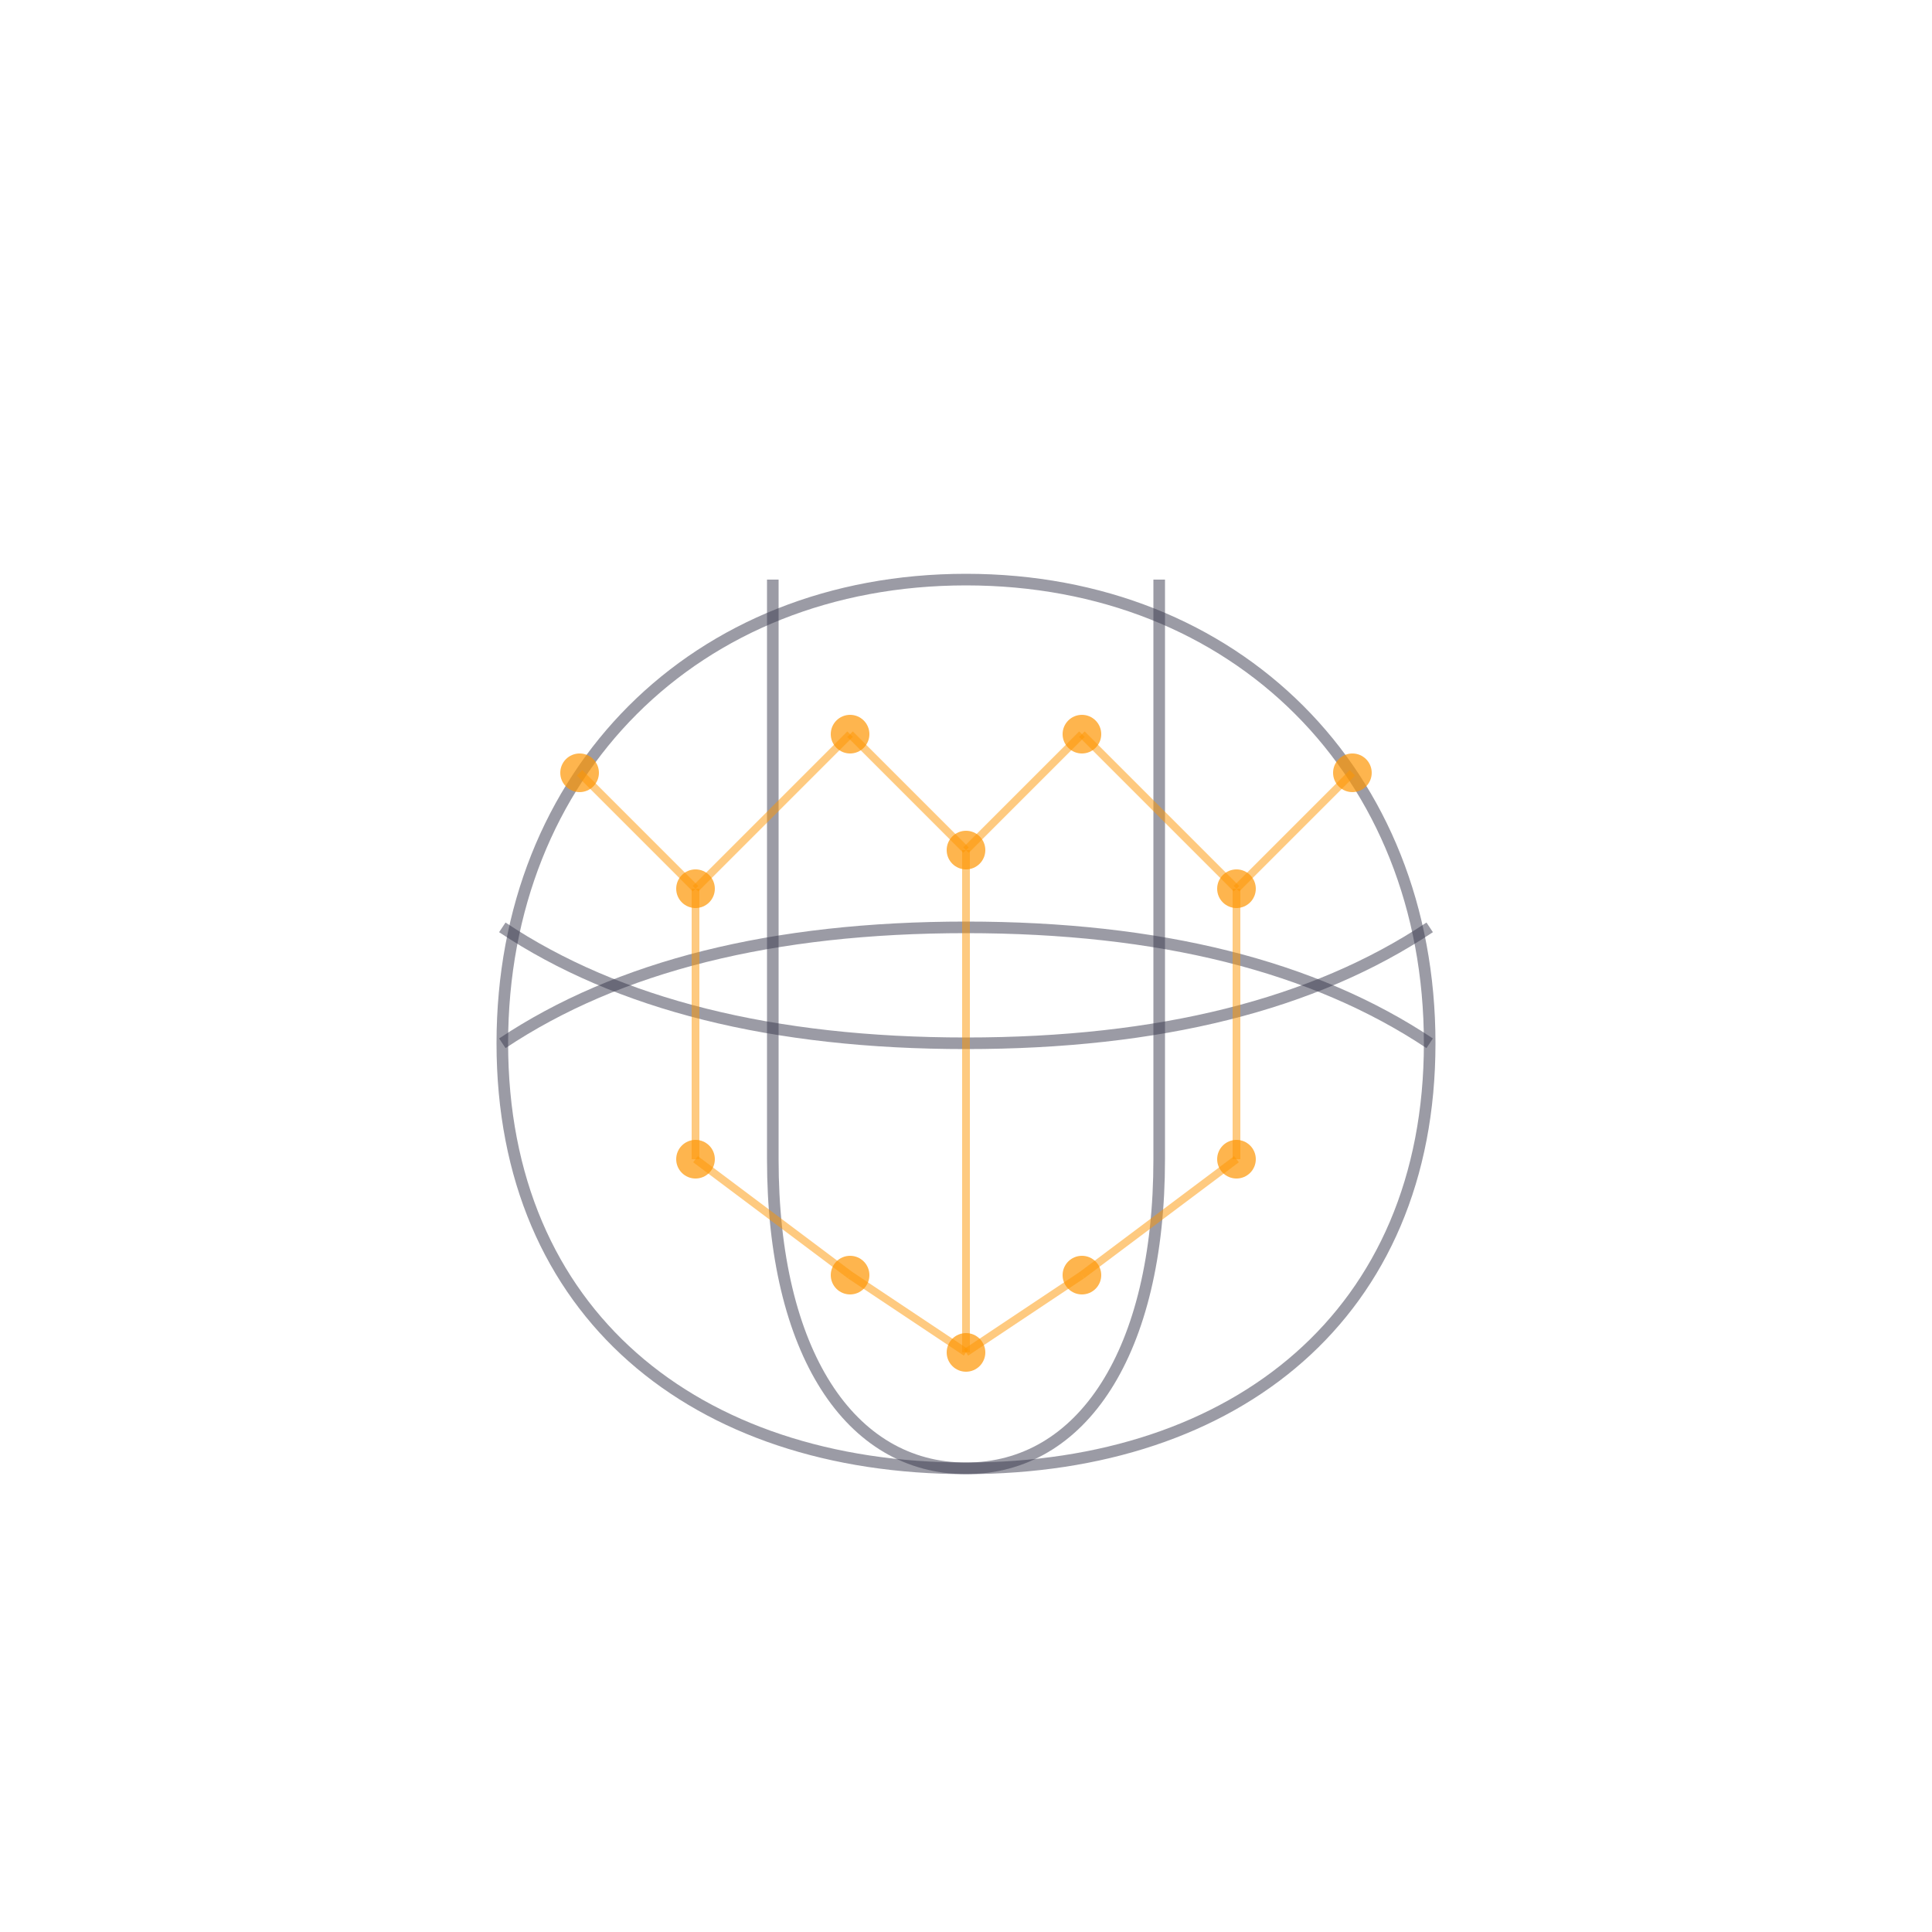 <svg xmlns="http://www.w3.org/2000/svg" viewBox="0 0 500 500">
  <path d="M250,150 C180,150 130,200 130,270 C130,340 180,380 250,380 C320,380 370,340 370,270 C370,200 320,150 250,150 Z" fill="none" stroke="#39384D" stroke-width="3" opacity="0.5"/>
  
  <!-- Brain lines -->
  <path d="M130,270 C160,250 200,240 250,240 C300,240 340,250 370,270" fill="none" stroke="#39384D" stroke-width="3" opacity="0.5"/>
  <path d="M130,240 C160,260 200,270 250,270 C300,270 340,260 370,240" fill="none" stroke="#39384D" stroke-width="3" opacity="0.5"/>
  
  <!-- Vertical connections -->
  <path d="M200,150 C200,200 200,250 200,300 C200,350 220,380 250,380" fill="none" stroke="#39384D" stroke-width="3" opacity="0.5"/>
  <path d="M300,150 C300,200 300,250 300,300 C300,350 280,380 250,380" fill="none" stroke="#39384D" stroke-width="3" opacity="0.5"/>
  
  <!-- Circuit nodes -->
  <circle cx="150" cy="200" r="5" fill="#fe9603" opacity="0.7"/>
  <circle cx="180" cy="230" r="5" fill="#fe9603" opacity="0.7"/>
  <circle cx="220" cy="190" r="5" fill="#fe9603" opacity="0.7"/>
  <circle cx="250" cy="220" r="5" fill="#fe9603" opacity="0.7"/>
  <circle cx="280" cy="190" r="5" fill="#fe9603" opacity="0.7"/>
  <circle cx="320" cy="230" r="5" fill="#fe9603" opacity="0.7"/>
  <circle cx="350" cy="200" r="5" fill="#fe9603" opacity="0.7"/>
  
  <circle cx="180" cy="300" r="5" fill="#fe9603" opacity="0.7"/>
  <circle cx="220" cy="330" r="5" fill="#fe9603" opacity="0.7"/>
  <circle cx="250" cy="350" r="5" fill="#fe9603" opacity="0.7"/>
  <circle cx="280" cy="330" r="5" fill="#fe9603" opacity="0.7"/>
  <circle cx="320" cy="300" r="5" fill="#fe9603" opacity="0.7"/>
  
  <!-- Circuit connections -->
  <line x1="150" y1="200" x2="180" y2="230" stroke="#fe9603" stroke-width="2" opacity="0.5"/>
  <line x1="180" y1="230" x2="220" y2="190" stroke="#fe9603" stroke-width="2" opacity="0.5"/>
  <line x1="220" y1="190" x2="250" y2="220" stroke="#fe9603" stroke-width="2" opacity="0.5"/>
  <line x1="250" y1="220" x2="280" y2="190" stroke="#fe9603" stroke-width="2" opacity="0.5"/>
  <line x1="280" y1="190" x2="320" y2="230" stroke="#fe9603" stroke-width="2" opacity="0.5"/>
  <line x1="320" y1="230" x2="350" y2="200" stroke="#fe9603" stroke-width="2" opacity="0.5"/>
  
  <line x1="180" y1="300" x2="220" y2="330" stroke="#fe9603" stroke-width="2" opacity="0.5"/>
  <line x1="220" y1="330" x2="250" y2="350" stroke="#fe9603" stroke-width="2" opacity="0.5"/>
  <line x1="250" y1="350" x2="280" y2="330" stroke="#fe9603" stroke-width="2" opacity="0.5"/>
  <line x1="280" y1="330" x2="320" y2="300" stroke="#fe9603" stroke-width="2" opacity="0.5"/>
  
  <line x1="180" y1="230" x2="180" y2="300" stroke="#fe9603" stroke-width="2" opacity="0.5"/>
  <line x1="250" y1="220" x2="250" y2="350" stroke="#fe9603" stroke-width="2" opacity="0.5"/>
  <line x1="320" y1="230" x2="320" y2="300" stroke="#fe9603" stroke-width="2" opacity="0.5"/>
</svg> 